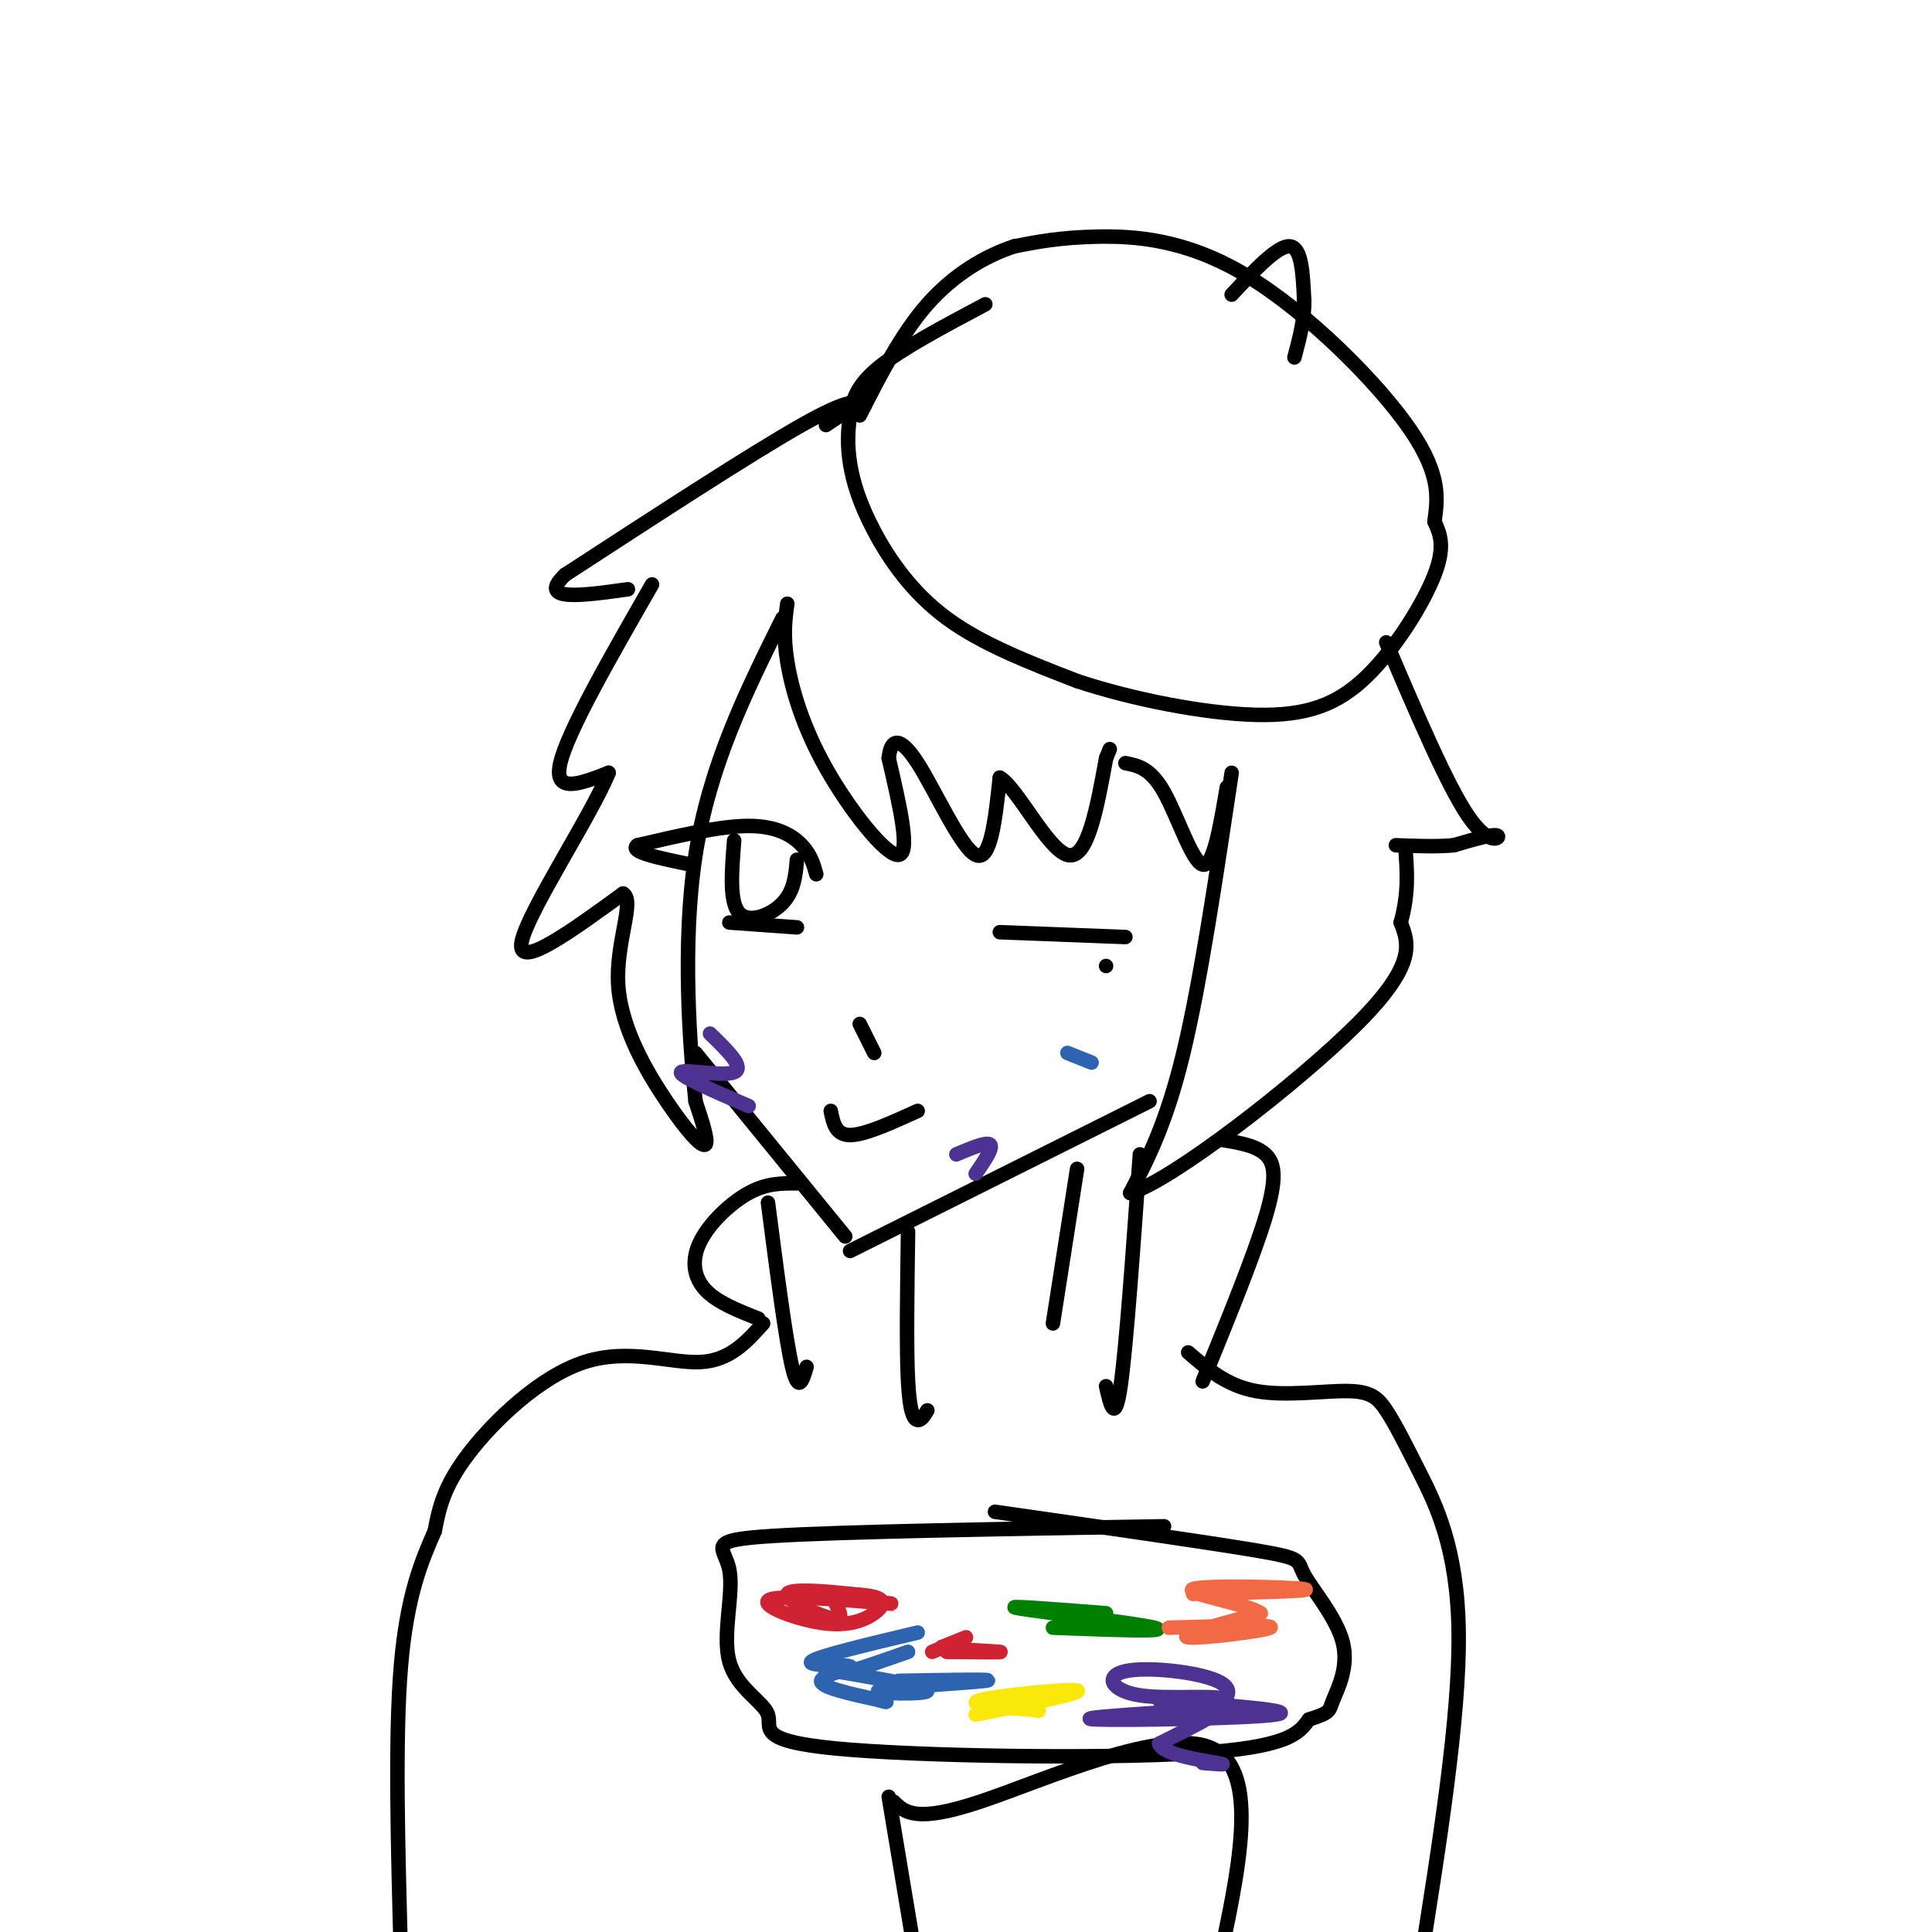 <svg viewBox='0 0 400 400' version='1.1' xmlns='http://www.w3.org/2000/svg' xmlns:xlink='http://www.w3.org/1999/xlink'><g fill='none' stroke='rgb(0,0,0)' stroke-width='3' stroke-linecap='round' stroke-linejoin='round'><path d='M204,63c-8.639,4.585 -17.278,9.169 -22,13c-4.722,3.831 -5.528,6.908 -6,10c-0.472,3.092 -0.611,6.200 0,10c0.611,3.800 1.972,8.292 5,14c3.028,5.708 7.722,12.631 15,18c7.278,5.369 17.139,9.185 27,13'/><path d='M223,141c11.386,3.781 26.351,6.735 37,7c10.649,0.265 16.982,-2.159 23,-8c6.018,-5.841 11.719,-15.097 14,-21c2.281,-5.903 1.140,-8.451 0,-11'/><path d='M297,108c0.488,-4.199 1.708,-9.198 -5,-19c-6.708,-9.802 -21.344,-24.408 -34,-32c-12.656,-7.592 -23.330,-8.169 -31,-8c-7.670,0.169 -12.335,1.085 -17,2'/><path d='M210,51c-6.022,1.956 -12.578,5.844 -18,12c-5.422,6.156 -9.711,14.578 -14,23'/><path d='M255,61c4.750,-5.083 9.500,-10.167 12,-10c2.500,0.167 2.750,5.583 3,11'/><path d='M270,62c0.167,3.833 -0.917,7.917 -2,12'/><path d='M171,88c0.000,0.000 3.000,-2.000 3,-2'/><path d='M179,84c-1.333,-0.917 -2.667,-1.833 -13,4c-10.333,5.833 -29.667,18.417 -49,31'/><path d='M117,119c-6.000,5.667 3.500,4.333 13,3'/><path d='M135,121c-8.750,15.250 -17.500,30.500 -19,37c-1.500,6.500 4.250,4.250 10,2'/><path d='M126,160c-3.378,8.533 -16.822,28.867 -18,35c-1.178,6.133 9.911,-1.933 21,-10'/><path d='M129,185c2.550,1.474 -1.574,10.158 -1,19c0.574,8.842 5.847,17.842 10,24c4.153,6.158 7.187,9.474 8,9c0.813,-0.474 -0.593,-4.737 -2,-9'/><path d='M144,228c-1.111,-10.556 -2.889,-32.444 0,-51c2.889,-18.556 10.444,-33.778 18,-49'/><path d='M163,125c-0.446,3.238 -0.893,6.476 0,12c0.893,5.524 3.125,13.333 8,22c4.875,8.667 12.393,18.190 15,18c2.607,-0.190 0.304,-10.095 -2,-20'/><path d='M184,157c0.393,-4.190 2.375,-4.667 6,1c3.625,5.667 8.893,17.476 12,19c3.107,1.524 4.054,-7.238 5,-16'/><path d='M207,161c3.533,1.956 9.867,14.844 14,16c4.133,1.156 6.067,-9.422 8,-20'/><path d='M229,157c1.333,-3.333 0.667,-1.667 0,0'/><path d='M233,158c2.600,0.511 5.200,1.022 8,6c2.800,4.978 5.800,14.422 8,15c2.200,0.578 3.600,-7.711 5,-16'/><path d='M255,160c-3.250,21.750 -6.500,43.500 -10,58c-3.500,14.500 -7.250,21.750 -11,29'/><path d='M234,247c8.333,-2.333 34.667,-22.667 47,-35c12.333,-12.333 10.667,-16.667 9,-21'/><path d='M290,191c1.667,-6.000 1.333,-10.500 1,-15'/><path d='M287,133c6.311,14.800 12.622,29.600 17,36c4.378,6.400 6.822,4.400 6,4c-0.822,-0.400 -4.911,0.800 -9,2'/><path d='M301,175c-3.500,0.333 -7.750,0.167 -12,0'/><path d='M144,218c0.000,0.000 31.000,38.000 31,38'/><path d='M176,259c0.000,0.000 62.000,-31.000 62,-31'/><path d='M169,181c-0.556,-2.000 -1.111,-4.000 -3,-6c-1.889,-2.000 -5.111,-4.000 -11,-4c-5.889,-0.000 -14.444,2.000 -23,4'/><path d='M132,175c-2.000,1.333 4.500,2.667 11,4'/><path d='M152,174c-0.511,6.356 -1.022,12.711 1,15c2.022,2.289 6.578,0.511 9,-2c2.422,-2.511 2.711,-5.756 3,-9'/><path d='M151,191c0.000,0.000 14.000,1.000 14,1'/><path d='M178,212c0.000,0.000 3.000,6.000 3,6'/><path d='M172,230c0.500,2.500 1.000,5.000 4,5c3.000,0.000 8.500,-2.500 14,-5'/><path d='M207,193c0.000,0.000 26.000,1.000 26,1'/><path d='M165,245c-3.131,-0.024 -6.262,-0.048 -10,2c-3.738,2.048 -8.083,6.167 -10,10c-1.917,3.833 -1.405,7.381 1,10c2.405,2.619 6.702,4.310 11,6'/><path d='M229,200c0.000,0.000 0.000,0.000 0,0'/><path d='M253,236c3.511,0.578 7.022,1.156 9,3c1.978,1.844 2.422,4.956 0,13c-2.422,8.044 -7.711,21.022 -13,34'/><path d='M159,249c1.833,14.167 3.667,28.333 5,34c1.333,5.667 2.167,2.833 3,0'/><path d='M188,255c-0.178,12.156 -0.356,24.311 0,31c0.356,6.689 1.244,7.911 2,8c0.756,0.089 1.378,-0.956 2,-2'/><path d='M223,242c0.000,0.000 -5.000,32.000 -5,32'/><path d='M236,239c-1.417,20.000 -2.833,40.000 -4,48c-1.167,8.000 -2.083,4.000 -3,0'/><path d='M158,274c-3.452,3.851 -6.905,7.702 -13,8c-6.095,0.298 -14.833,-2.958 -24,0c-9.167,2.958 -18.762,12.131 -24,19c-5.238,6.869 -6.119,11.435 -7,16'/><path d='M90,317c-2.644,6.044 -5.756,13.156 -7,28c-1.244,14.844 -0.622,37.422 0,60'/><path d='M246,280c3.972,3.438 7.944,6.876 14,8c6.056,1.124 14.197,-0.066 19,0c4.803,0.066 6.267,1.389 8,4c1.733,2.611 3.736,6.511 7,13c3.264,6.489 7.790,15.568 8,33c0.210,17.432 -3.895,43.216 -8,69'/><path d='M185,373c2.289,2.244 4.578,4.489 18,0c13.422,-4.489 37.978,-15.711 48,-11c10.022,4.711 5.511,25.356 1,46'/><path d='M184,372c0.000,0.000 6.000,36.000 6,36'/><path d='M241,316c-33.290,0.554 -66.579,1.107 -81,2c-14.421,0.893 -9.973,2.125 -9,7c0.973,4.875 -1.529,13.392 0,19c1.529,5.608 7.090,8.307 8,11c0.910,2.693 -2.832,5.379 14,7c16.832,1.621 54.238,2.177 74,1c19.762,-1.177 21.881,-4.089 24,-7'/><path d='M271,356c4.591,-1.474 4.067,-1.657 5,-4c0.933,-2.343 3.322,-6.844 2,-12c-1.322,-5.156 -6.356,-10.965 -8,-14c-1.644,-3.035 0.102,-3.296 -10,-5c-10.102,-1.704 -32.051,-4.852 -54,-8'/></g>
<g fill='none' stroke='rgb(207,34,51)' stroke-width='3' stroke-linecap='round' stroke-linejoin='round'><path d='M193,342c3.333,-1.417 6.667,-2.833 7,-3c0.333,-0.167 -2.333,0.917 -5,2'/><path d='M195,341c2.378,0.533 10.822,0.867 12,1c1.178,0.133 -4.911,0.067 -11,0'/><path d='M167,330c10.122,1.121 20.244,2.241 17,2c-3.244,-0.241 -19.853,-1.844 -24,-1c-4.147,0.844 4.167,4.133 10,5c5.833,0.867 9.186,-0.690 11,-2c1.814,-1.310 2.090,-2.374 1,-3c-1.090,-0.626 -3.545,-0.813 -6,-1'/><path d='M176,330c-4.393,-0.488 -12.375,-1.208 -13,0c-0.625,1.208 6.107,4.345 9,5c2.893,0.655 1.946,-1.173 1,-3'/></g>
<g fill='none' stroke='rgb(0,128,0)' stroke-width='3' stroke-linecap='round' stroke-linejoin='round'><path d='M218,337c12.378,0.467 24.756,0.933 21,0c-3.756,-0.933 -23.644,-3.267 -28,-4c-4.356,-0.733 6.822,0.133 18,1'/></g>
<g fill='none' stroke='rgb(250,232,11)' stroke-width='3' stroke-linecap='round' stroke-linejoin='round'><path d='M202,355c11.333,-2.289 22.667,-4.578 21,-5c-1.667,-0.422 -16.333,1.022 -20,2c-3.667,0.978 3.667,1.489 11,2'/><path d='M214,354c1.833,0.333 0.917,0.167 0,0'/></g>
<g fill='none' stroke='rgb(242,105,70)' stroke-width='3' stroke-linecap='round' stroke-linejoin='round'><path d='M242,337c11.089,-0.333 22.178,-0.667 21,0c-1.178,0.667 -14.622,2.333 -17,2c-2.378,-0.333 6.311,-2.667 15,-5'/><path d='M261,334c-2.488,-1.893 -16.208,-4.125 -14,-5c2.208,-0.875 20.345,-0.393 23,0c2.655,0.393 -10.173,0.696 -23,1'/></g>
<g fill='none' stroke='rgb(77,50,146)' stroke-width='3' stroke-linecap='round' stroke-linejoin='round'><path d='M240,352c14.733,1.111 29.467,2.222 24,3c-5.467,0.778 -31.133,1.222 -37,1c-5.867,-0.222 8.067,-1.111 22,-2'/><path d='M249,354c5.196,-1.462 7.185,-4.118 3,-6c-4.185,-1.882 -14.544,-2.989 -19,-2c-4.456,0.989 -3.007,4.074 3,5c6.007,0.926 16.574,-0.307 18,1c1.426,1.307 -6.287,5.153 -14,9'/><path d='M240,361c0.622,2.289 9.178,3.511 12,4c2.822,0.489 -0.089,0.244 -3,0'/><path d='M198,239c3.167,-1.333 6.333,-2.667 7,-2c0.667,0.667 -1.167,3.333 -3,6'/><path d='M147,214c3.644,3.533 7.289,7.067 5,8c-2.289,0.933 -10.511,-0.733 -11,0c-0.489,0.733 6.756,3.867 14,7'/></g>
<g fill='none' stroke='rgb(45,99,175)' stroke-width='3' stroke-linecap='round' stroke-linejoin='round'><path d='M190,338c-10.452,2.488 -20.905,4.976 -22,6c-1.095,1.024 7.167,0.583 8,1c0.833,0.417 -5.762,1.690 -6,3c-0.238,1.310 5.881,2.655 12,4'/><path d='M182,352c2.167,0.667 1.583,0.333 1,0'/><path d='M186,348c10.558,-0.195 21.116,-0.389 18,0c-3.116,0.389 -19.907,1.362 -22,2c-2.093,0.638 10.514,0.941 10,0c-0.514,-0.941 -14.147,-3.126 -19,-4c-4.853,-0.874 -0.927,-0.437 3,0'/><path d='M176,346c2.500,-0.667 7.250,-2.333 12,-4'/><path d='M221,218c0.000,0.000 5.000,2.000 5,2'/></g>
</svg>